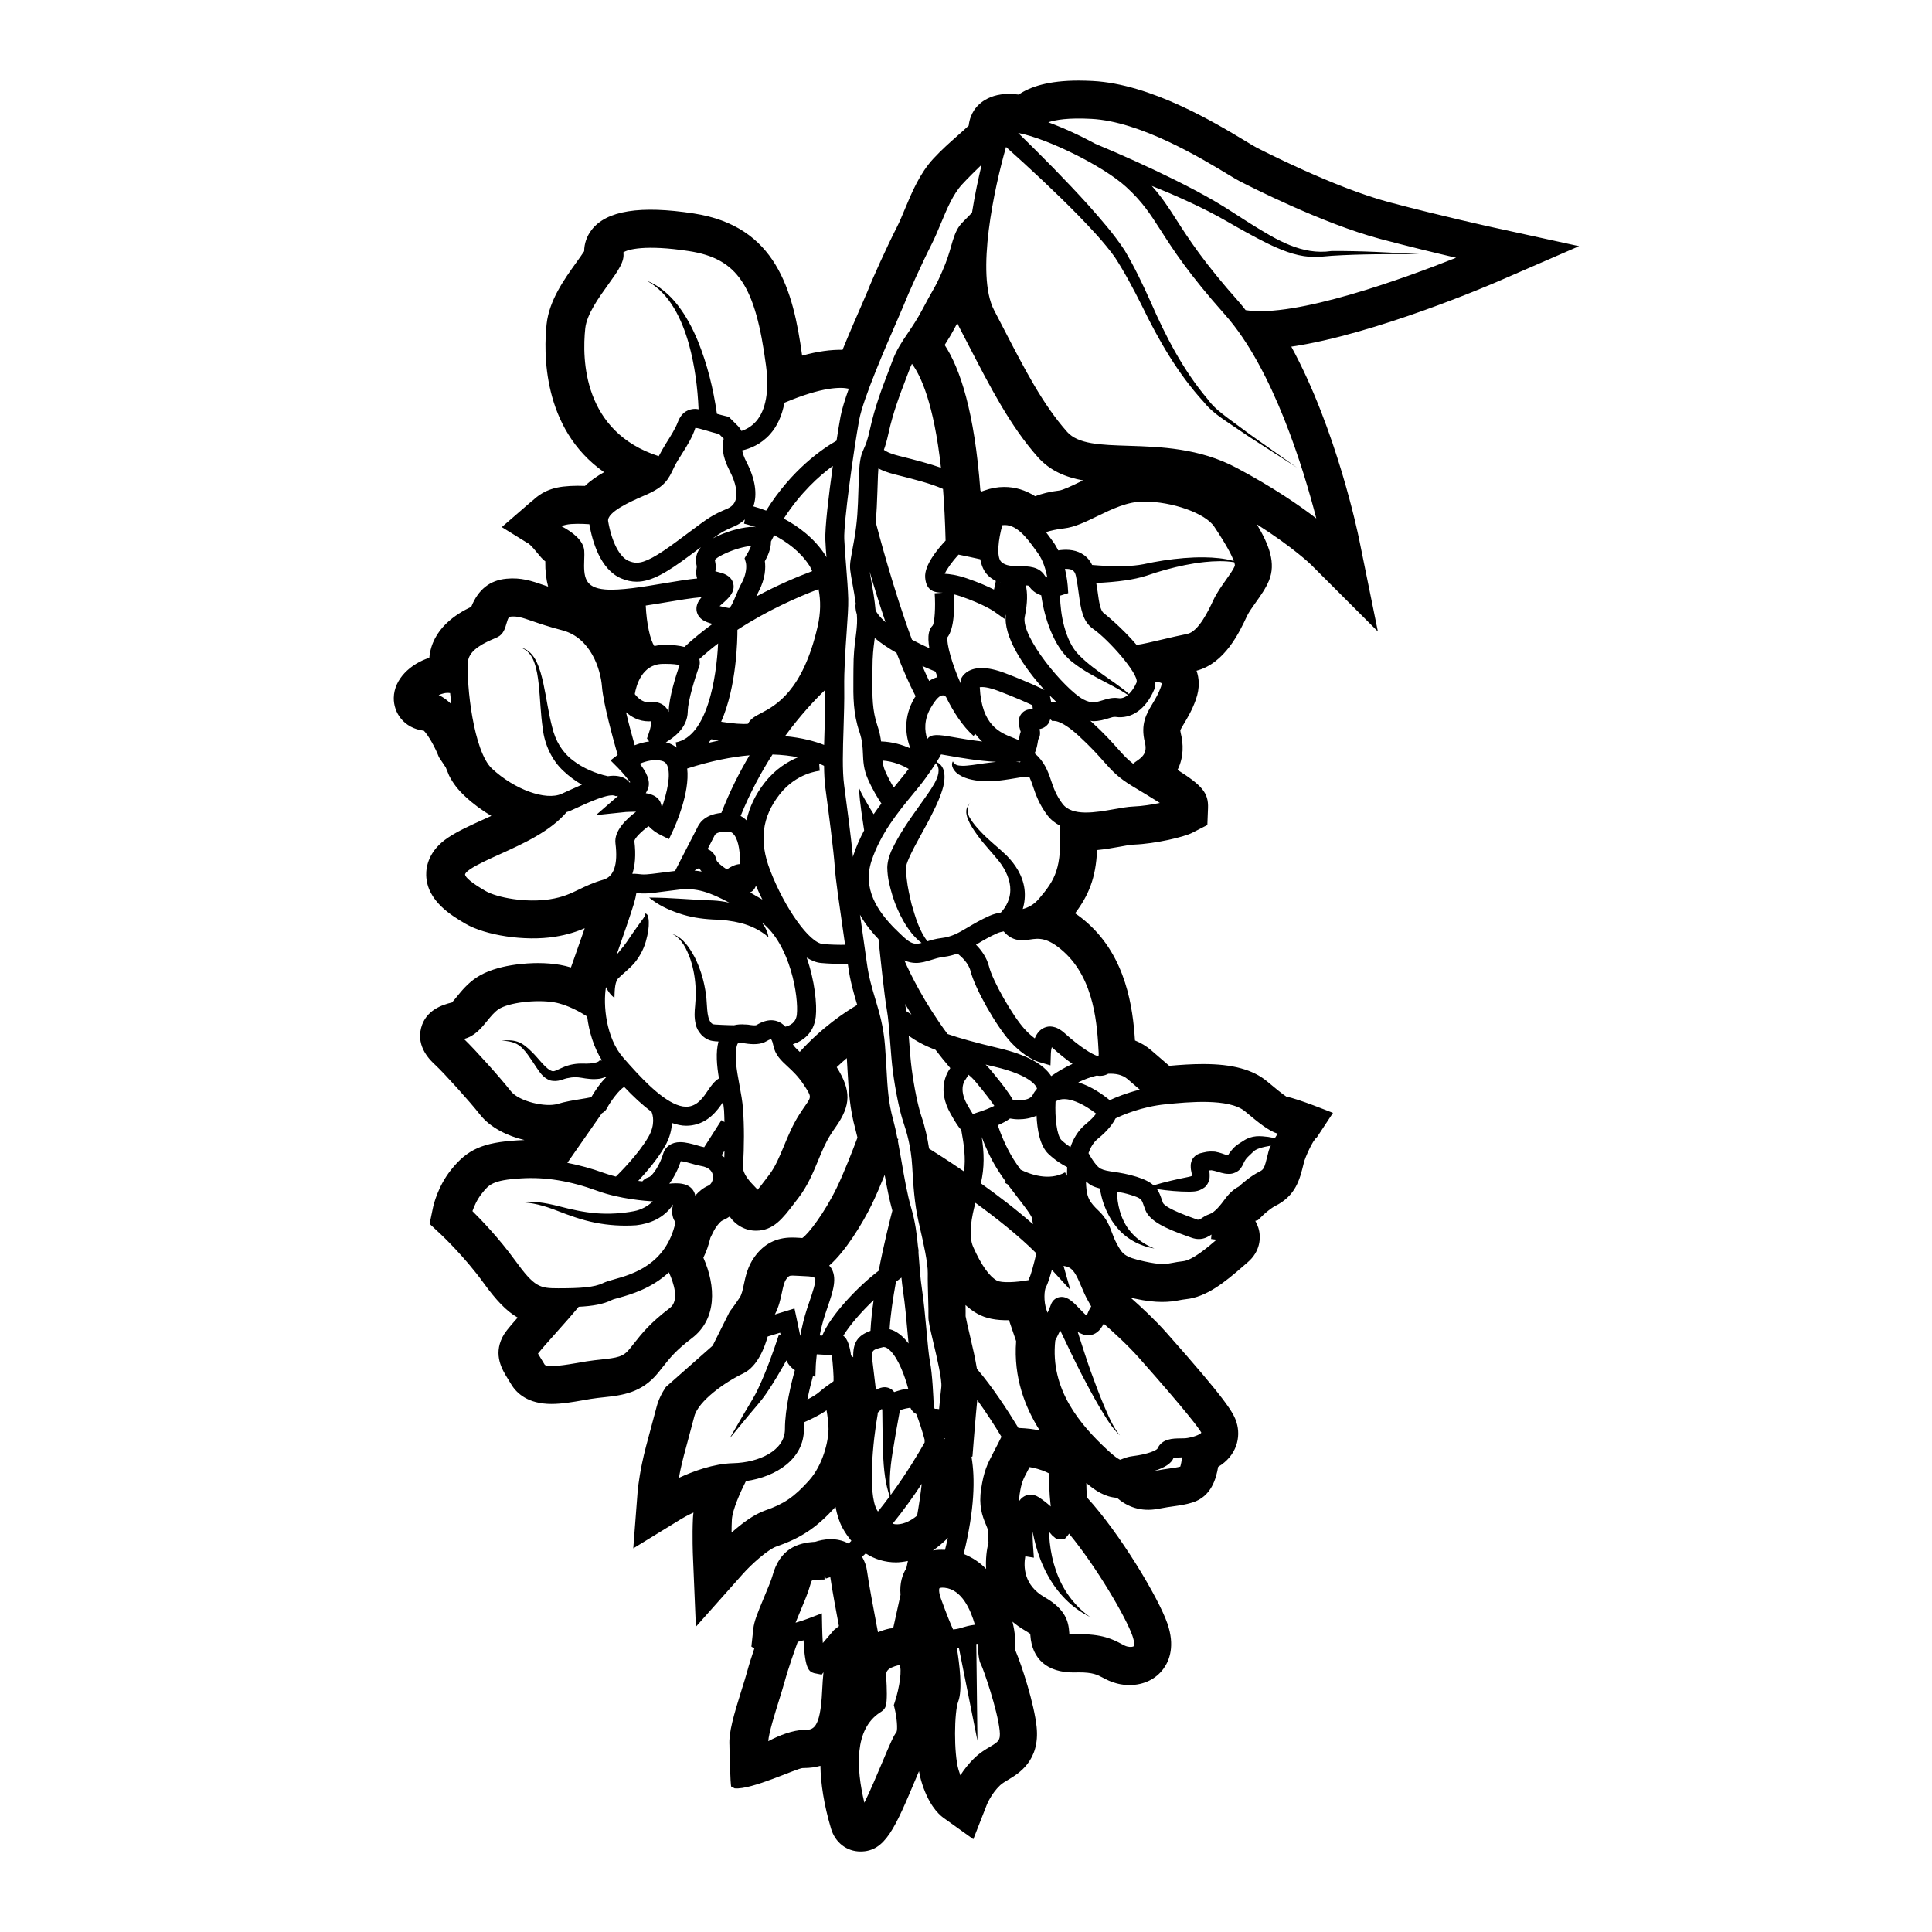 <?xml version="1.0" encoding="UTF-8"?>
<!-- Uploaded to: ICON Repo, www.iconrepo.com, Generator: ICON Repo Mixer Tools -->
<svg fill="#000000" width="800px" height="800px" version="1.1" viewBox="144 144 512 512" xmlns="http://www.w3.org/2000/svg">
 <g>
  <path d="m302.9 425.04h0.012c0.125-0.168 0.105-0.258-0.012 0z"/>
  <path d="m562.47 209.24-22.867-4.996c-0.125-0.023-13.43-2.941-27.387-6.637-14.637-3.875-34.422-14.086-35.258-14.52-0.578-0.301-1.527-0.883-2.777-1.637-8.176-4.934-25.172-15.195-40.629-15.992-1.34-0.07-2.578-0.102-3.727-0.102-7.949 0-12.852 1.621-15.859 3.707-7.164-0.992-10.602 2.258-11.836 4.168-0.559 0.863-1.23 2.238-1.414 4.051-0.941 0.898-1.949 1.785-2.988 2.699-1.961 1.738-4.188 3.699-6.352 6.039-3.629 3.914-5.715 8.934-7.559 13.355-0.707 1.691-1.379 3.344-2.137 4.82-2.68 5.254-6.578 13.879-7.773 16.992-0.211 0.539-0.781 1.84-1.559 3.621-1.367 3.129-3.246 7.441-5.066 11.898-3.027-0.059-6.672 0.406-10.707 1.543-2.383-17.398-6.887-34.324-28.711-37.68-14.148-2.18-23.195-0.797-27.129 4.414-1.25 1.652-1.906 3.602-1.926 5.594-0.523 0.816-1.367 1.996-2.035 2.922-3.223 4.492-7.238 10.078-7.918 16.398-0.762 7.059-1.352 27.633 15.23 39.238-1.789 1.004-3.559 2.195-5.059 3.637-2.637-0.102-5.453 0.016-7.43 0.453-4.277 0.945-5.953 3.133-6.742 3.637l-7.875 6.82 6.613 4.098c1.34 0.453 3.672 4.262 4.914 4.957-0.035 2.594 0.242 4.812 0.754 6.715-0.418-0.141-0.812-0.277-1.176-0.402-3.223-1.113-5.977-2.055-9.844-1.688-4.375 0.402-7.481 2.805-9.352 7.445-3.84 1.82-10.414 5.785-11.113 13.512-4.973 1.605-9.332 5.621-9.418 10.602-0.07 3.949 2.644 8.051 7.977 8.73 1.133 1.145 2.953 4.301 3.988 7.008l1.809 2.711 0.883 2.16c1.059 2.109 2.383 3.777 4.262 5.531 2.109 1.969 4.469 3.707 6.934 5.16-0.707 0.324-1.406 0.645-2.098 0.953-3.449 1.566-6.711 3.043-9.324 4.777-5.215 3.457-5.894 7.754-5.836 10.004 0.18 6.832 6.758 10.699 10.383 12.836 5.285 3.102 15.781 4.715 23.68 3.465 3.367-0.523 5.883-1.387 7.941-2.262-1.055 3.039-2.141 6.117-2.926 8.344l-0.727 2.047c-0.922-0.277-1.875-0.508-2.836-0.68-1.805-0.316-3.797-0.48-5.93-0.48-2.465 0-10.922 0.277-16.27 3.84-2.359 1.57-3.949 3.531-5.231 5.109-0.379 0.465-0.918 1.133-1.258 1.484-2.551 0.629-6.938 2.004-8.176 6.742-1.336 5.109 2.5 8.66 3.758 9.828 2.371 2.195 9.227 9.801 11.824 13.125 2.731 3.488 7.32 5.707 11.809 6.769-0.59 0.02-1.188 0.051-1.793 0.082-9.23 0.551-13.359 2.383-17.703 7.863-3.457 4.359-4.59 9.18-4.781 10.113l-0.863 4.156 3.098 2.891c0.059 0.059 6.176 5.812 11.164 12.711 3.324 4.594 6.047 7.496 9.074 9.238-2.676 3.031-3.473 4.066-4.047 5.203-2.41 4.82-0.059 8.602 1.496 11.109l0.832 1.359c1.43 2.383 4.438 5.215 10.68 5.215 2.75 0 5.644-0.504 8.434-0.992 1.34-0.238 2.644-0.473 3.824-0.598l1.41-0.156c5.027-0.535 10.223-1.113 14.617-6.535l1.152-1.445c1.984-2.508 3.547-4.488 7.789-7.707 6.621-5.047 6.394-13.75 3.023-21.328 0.82-1.633 1.402-3.344 1.867-5.281l0.941-1.898c0.383-0.789 1.57-2.371 2.207-2.66 0.695-0.301 1.355-0.66 1.965-1.074 1.621 2.363 4.195 3.754 6.961 3.754 4.641 0 7.082-3.219 10.176-7.285l1.074-1.395c2.43-3.168 3.856-6.606 5.234-9.93 1.012-2.449 1.969-4.75 3.254-6.785 0.543-0.855 1.031-1.559 1.445-2.144 4.004-5.754 4.102-9.551 0.223-15.793 0.902-0.863 1.797-1.664 2.672-2.398 0.074 1.18 0.137 2.293 0.195 3.344 0.301 5.371 0.562 10.016 2.109 15.617 0.18 0.664 0.352 1.367 0.52 2.106-1.309 3.481-3.551 9.266-5.492 13.281-3.223 6.656-7.609 12.367-9.105 13.312l-0.031 0.02c-0.215-0.012-0.422-0.02-0.625-0.047-0.785-0.051-1.48-0.082-2.106-0.082-4.176 0-7.418 1.664-9.898 5.09-1.832 2.519-2.41 5.215-2.863 7.379-0.312 1.48-0.559 2.637-1.094 3.449-1.785 2.676-2.66 3.699-2.644 3.699l-4.516 9.035-12.402 10.953c-1.102 1.633-1.969 3.394-2.457 5.273-0.5 1.918-0.996 3.75-1.473 5.492-0.957 3.523-1.82 6.699-2.394 9.496-0.91 4.398-1.16 7.41-1.184 7.742l-1.133 14.762 12.621-7.742c0.641-0.395 1.832-1.055 3.336-1.754-0.07 0.504-0.117 0.984-0.141 1.457-0.223 4.695-0.012 9.898 0 10.125l0.777 18.688 12.426-13.98c2.266-2.551 6.656-6.516 8.996-7.32 6.504-2.246 10.609-5.004 15.582-10.473 0.402 2.086 0.992 3.984 1.844 5.551 0.691 1.285 1.492 2.414 2.359 3.441-0.246 0.246-0.48 0.5-0.73 0.734-0.004-0.004-0.004-0.012-0.012-0.012-3.254-1.754-6.699-1.16-8.855-0.453-4.637 0.258-9.391 1.785-11.352 9.125-0.266 1.004-1.367 3.621-2.168 5.535-1.785 4.273-2.656 6.41-2.871 8.395l-0.512 4.707 0.785 0.5c-0.684 2.031-1.406 4.293-1.934 6.231-0.332 1.23-0.832 2.82-1.367 4.516-2.203 7.043-3.523 11.562-3.293 14.988-0.02-0.316 0.211 11.191 0.504 10.883l0.875 0.453c4.41 0.473 16.512-5.336 18.051-5.379h0.188c1.684 0 3.168-0.207 4.484-0.59 0.105 4.699 0.887 10.133 2.82 16.656 1.09 3.672 4.152 6.051 7.805 6.051 6.555 0 9.129-6.137 14.777-19.559 0.227-0.535 0.473-1.133 0.727-1.723 0.16 0.922 0.348 1.75 0.559 2.457 1.797 6.184 4.465 8.836 5.891 9.879l7.945 5.688 3.566-9.113c0.012-0.031 1.16-2.934 3.531-5.176 0.57-0.523 1.273-0.945 2.176-1.484 2.734-1.633 8.434-5.027 7.496-14.02-0.625-6.016-3.894-16.207-5.629-20.242-0.035-0.402-0.055-1.004-0.055-1.621l0.047-0.754c0.012-0.289-0.012-0.742-0.074-1.371-0.105-0.957-0.316-2.312-0.684-3.863 0.984 0.816 2.047 1.602 3.293 2.316 0.898 0.516 1.32 0.887 1.414 0.887 0.02 0.133 0.02 0.281 0.031 0.395 0.441 6.359 4.516 9.859 11.441 9.859l1.445-0.023c3.672 0 4.883 0.645 6.266 1.375 0.969 0.516 2.188 1.16 3.777 1.559 1.113 0.293 2.242 0.422 3.375 0.422 3.75 0 7.031-1.598 9.035-4.41 1.566-2.188 3.004-6.027 0.984-11.891-2.371-6.852-12.645-23.992-21.301-33.387-0.156-1.664-0.18-2.848-0.188-3.863 2.336 2.004 4.918 3.727 8.102 3.926 2.656 2.293 6.266 3.84 11.039 2.902 1.785-0.344 3.062-0.523 4.121-0.672 1.594-0.227 3.098-0.434 4.856-0.984 5.062-1.578 6.301-6.445 6.816-9.445 4.938-2.973 6.082-7.891 4.871-11.777-0.77-2.527-2.57-5.727-18.57-23.773-3.043-3.438-6.812-6.926-9.488-9.289 0.379 0.09 0.766 0.188 1.168 0.266 5.769 1.27 9.25 0.898 11.586 0.441 0.543-0.102 1.152-0.227 1.941-0.309 5.375-0.559 10.207-4.438 15.098-8.711l1.168-1.012c3.387-2.856 3.703-6.637 2.871-9.215-0.211-0.656-0.48-1.25-0.805-1.809l0.719-0.215 1.328-1.289c0.586-0.57 2.188-1.918 3.211-2.43 5.481-2.734 6.523-7.019 7.535-11.148l0.188-0.754c0.215-0.711 2.137-5.481 3.356-6.328l4.254-6.453s-9.531-3.856-12.328-4.293c-1.133-0.73-3.199-2.449-5.117-4.047-3.777-3.141-9.16-4.606-16.965-4.606-2.973 0-6.07 0.207-8.984 0.473l-4.746-4.098c-1.289-1.109-2.746-1.996-4.332-2.625-0.559-8.652-2.312-21.938-12.516-31.07-1.125-1.004-2.231-1.875-3.356-2.621 3.551-4.727 5.512-9.309 5.824-16.762 2.176-0.207 4.242-0.574 6.016-0.891 1.422-0.258 2.711-0.52 3.738-0.555 5.773-0.23 13.195-2.004 15.387-3.094l4.086-2.098 0.176-4.473c0.156-4.039-1.551-5.996-8.074-10.137 1.719-3.461 1.543-6.961 0.848-9.738-0.121-0.523-0.109-0.742-0.109-0.742 0.07-0.289 0.609-1.184 1.004-1.84 0.887-1.48 2.106-3.508 3.094-6.266 1.152-3.223 0.863-5.82 0.191-7.699 7.535-1.977 11.406-10.254 13.387-14.523 0.453-0.961 1.449-2.367 2.332-3.606 1.289-1.809 2.625-3.68 3.465-5.719 1.91-4.586 0.105-9.426-3.199-14.953 9.637 6.102 14.289 10.629 14.34 10.676l17.738 17.734-4.996-24.582c-0.289-1.402-5.984-28.953-17.949-50.906 22.227-3.25 53.262-16.637 54.75-17.281zm-189.06 346.43c2.41 1.547 5.144 2.371 8.055 2.371 0.922 0 2-0.141 3.141-0.371-0.137 0.641-0.273 1.281-0.414 1.918-1.004 1.598-1.824 3.926-1.543 7.082-0.719 3.285-1.387 6.312-1.949 8.828-0.316 0.039-0.625 0.004-0.945 0.082-1.152 0.258-2.156 0.59-3.09 0.961l-0.367-1.918c-0.594-3.109-2.207-11.738-2.523-14.27-0.176-1.387-0.656-2.644-1.309-3.777 0.316-0.297 0.633-0.594 0.945-0.906zm64.152-127.05c0.031-0.012 0.066-0.047 0.102-0.066 1.797-0.086 3.719 0.18 5.148 1.41l3.246 2.797c-3.551 0.898-6.34 2.031-7.969 2.797-1.723-1.426-4.84-3.668-8.344-4.731 1.535-0.746 3.188-1.375 4.902-1.797 0.332 0.059 0.656 0.09 0.938 0.09 0.969-0.02 1.578-0.305 1.977-0.5zm19.246 96.57c-1.949 0.02-4.891 0.039-6.082 2.734-0.316 0.414-2.352 1.445-6.586 1.969-1.23 0.145-2.086 0.5-2.727 0.746-0.195 0.086-0.48 0.188-0.516 0.207-0.125-0.023-0.898-0.25-3.445-2.613-7.195-6.68-15.211-16.016-13.793-28.988 0.281-0.555 0.746-1.523 1.305-2.672 1.898 3.984 3.785 7.981 5.809 11.898 1.445 2.797 2.941 5.562 4.527 8.289 1.633 2.664 3.184 5.496 5.496 7.652-1.996-2.414-3.117-5.371-4.367-8.219-1.195-2.867-2.293-5.789-3.356-8.723-1.238-3.465-2.332-7.004-3.473-10.516 0.227 0.117 0.418 0.297 0.691 0.383 0.527 0.215 1.406 0.68 2.144 0.504 1.723 0 3.062-1.074 4.055-3.066 2.457 2.152 6.379 5.707 9.344 9.062 12.832 14.473 16.062 18.918 16.535 19.844-0.172 0.277-1.328 1.004-3.617 1.395-0.617 0.113-1.297 0.102-1.945 0.113zm0.477 5.004c-0.004 0.023-0.012 0.035-0.012 0.055-0.109 0.719-0.293 1.848-0.488 2.418-0.855 0.223-1.684 0.324-2.777 0.484-1.098 0.152-2.457 0.352-4.231 0.691 2.828-0.855 4.676-2.023 5.215-3.473 0.289-0.117 1.223-0.125 1.848-0.137 0.16-0.004 0.301-0.035 0.445-0.039zm-29.926 46.441c-0.195-2.836-0.887-6.133-6.504-9.34-5.617-3.203-5.617-8.203-5.144-10.863l2.277 0.367-0.227-3.18c-0.102-1.25-0.117-2.539-0.105-3.758 0.23 1.23 0.504 2.438 0.828 3.664 0.734 2.664 1.734 5.266 3.043 7.684 2.57 4.867 6.543 8.961 11.316 11.273-4.348-3.055-7.387-7.496-9.012-12.293-0.836-2.398-1.359-4.891-1.633-7.394-0.105-0.938-0.137-1.895-0.172-2.84 0.508 0.562 0.871 1.004 0.883 1.02l1.168 0.945 2.035-0.039 0.75-0.836c0.16-0.176 0.312-0.383 0.434-0.629 7.301 8.828 15.145 22.27 16.809 27.09 0.656 1.891 0.438 2.66 0.336 2.766-0.125 0.137-0.848 0.297-1.762 0.059-0.395-0.102-0.887-0.352-1.5-0.684-2.031-1.078-5.09-2.769-11.98-2.543-0.945 0.035-1.512-0.02-1.82-0.082-0.008-0.137-0.02-0.273-0.02-0.387zm-86.438-68.637c3.906-1.848 5.793-7.152 6.523-9.809l3.305-1.008c0.039 0.195 0.09 0.422 0.125 0.629l-0.434-0.176c-1.578 4.805-3.32 9.668-5.461 14.246-1.031 2.266-2.457 4.398-3.758 6.656l-3.906 6.711 4.934-5.984c1.617-1.984 3.422-3.891 4.922-6.121 1.91-2.801 3.602-5.699 5.234-8.629 0.508 1.184 1.375 2.031 2.242 2.594-0.945 3.394-2.629 10.156-2.629 15.629 0 5.703-6.891 8.855-13.703 9.023-5.266 0.121-10.715 2.176-14.398 3.883 0.102-0.551 0.211-1.152 0.336-1.773 0.539-2.625 1.355-5.586 2.254-8.898 0.484-1.785 0.992-3.652 1.496-5.606 1.07-4.125 8.195-9.129 12.918-11.367zm10.301-21.473c0.316-1.48 0.578-2.762 1.152-3.543 0.68-0.938 0.934-0.938 1.754-0.938 0.449 0 0.945 0.035 1.508 0.066 0.59 0.047 1.238 0.086 1.98 0.105 1.961 0.055 2.371 0.48 2.371 0.48 0.434 0.66-0.727 4.039-1.414 6.055l-0.719 2.133c-0.805 2.465-1.371 4.934-1.773 7.141-0.492-2.328-0.961-4.57-0.961-4.57l-0.57-2.691-5.203 1.586c1.078-2.059 1.512-4.109 1.875-5.824zm-13.27 60.254c0.125-2.684 2.367-7.598 3.727-10.273 8.074-1.152 15.375-5.894 15.375-13.773 0-0.586 0.051-1.219 0.098-1.844 1.535-0.66 3.926-1.785 5.898-3.141 0.273 1.629 0.52 3.488 0.52 4.984-0.004 3.043-1.414 9.445-5.195 13.637-3.914 4.348-6.621 6.191-11.582 7.91-3.066 1.062-6.383 3.602-8.922 5.875 0-1.105 0.027-2.269 0.082-3.375zm23.211-33.922c-0.789 0.699-1.988 1.395-3.195 2.023 0.48-2.43 1.039-4.613 1.473-6.176l0.641 0.141 0.117-3.039c0-0.031 0.059-1.152 0.258-2.898 1.691 0.133 3.004 0.172 3.969 0.117 0.309 2.293 0.551 6.055 0.48 6.992-0.117 0.141-0.625 0.488-1.031 0.762-0.75 0.535-1.66 1.156-2.711 2.078zm0.742-14.91c-0.223-0.012-0.449-0.02-0.676-0.039 0.344-1.75 0.797-3.613 1.406-5.473l0.695-2.066c1.441-4.203 2.68-7.836 0.789-10.559-0.105-0.145-0.262-0.266-0.383-0.402 4.297-3.719 8.922-11.297 11.324-16.262 1.129-2.328 2.312-5.125 3.387-7.785 0.586 3.289 1.223 6.551 2.035 9.477-0.516 1.984-2.188 8.516-3.621 15.922-5.539 4.211-12.758 11.812-14.957 17.188zm-20.996-44.766c0.324-5.707 0.324-10.695 0-15.242-0.137-1.996-0.543-4.195-0.938-6.34-0.719-3.91-1.457-7.961-0.66-10.586 0.152-0.52 0.297-0.648 0.641-0.68 0.492 0 1.012 0.098 1.535 0.176 2.106 0.328 4.152 0.328 5.68-0.605 0.801-0.492 1.184-0.516 1.145-0.539 0.004 0 0.359 0.316 0.598 1.586 0.488 2.613 2.106 4.098 3.82 5.68 1.32 1.215 2.816 2.606 4.316 4.898 2.016 3.082 2.016 3.082 0.453 5.336-0.48 0.684-1.039 1.496-1.672 2.488-1.762 2.766-2.934 5.586-4.066 8.324-1.18 2.84-2.293 5.543-3.914 7.648l-1.098 1.445c-0.664 0.875-1.379 1.82-1.961 2.508-0.188-0.195-0.383-0.402-0.594-0.621-1.43-1.473-3.391-3.508-3.285-5.477zm-52.543 52.504-0.906-1.484c-0.332-0.523-0.699-1.125-0.891-1.484 0.734-0.957 2.918-3.414 4.711-5.422 2.117-2.371 4.398-4.938 6.082-6.984 3.723-0.191 6.535-0.672 8.801-1.812 0.398-0.195 1.09-0.359 1.953-0.598 3.078-0.867 8.578-2.465 13.145-6.723 1.305 2.871 2.836 7.488 0.258 9.453-5.246 4-7.352 6.656-9.582 9.488l-1.078 1.355c-1.703 2.106-3.144 2.344-7.871 2.852l-1.465 0.16c-1.359 0.152-2.871 0.418-4.418 0.691-2.551 0.434-7.84 1.352-8.738 0.508zm-16.715-45.34c1.906-2.41 2.863-3.613 10.402-4.062 6.578-0.406 13.039 0.664 20.289 3.316 5.941 2.172 12.848 2.672 14.66 2.777-1.219 1.199-3.008 2.223-4.961 2.594-3.18 0.609-6.613 0.816-9.969 0.559-3.375-0.258-6.746-1.023-10.121-1.906-3.414-0.875-6.984-1.457-10.469-1.027 3.496-0.004 6.883 0.984 10.082 2.227 3.254 1.273 6.613 2.492 10.16 3.199 3.559 0.695 7.16 0.941 10.902 0.684 3.488-0.402 7.316-1.82 9.766-5.523-0.402 1.395-0.297 2.59-0.047 3.414 0.156 0.523 0.406 0.945 0.664 1.367-2.5 11.164-11.387 13.73-16.254 15.078-1.281 0.352-2.277 0.664-2.867 0.957-2.344 1.18-6.152 1.41-11.934 1.41-4.934 0-6.297-0.277-11.426-7.359-4.297-5.934-9.168-10.965-11.324-13.09 0.406-1.18 1.172-3.008 2.445-4.613zm4.457-48.883c2.66-1.777 10.02-2.664 14.852-1.82 3.512 0.621 7.059 2.707 8.641 3.727 0.488 3.934 1.699 8.117 3.934 11.668l-0.629-0.02c-0.125 0.168-0.402 0.414-0.898 0.527-0.984 0.309-2.144 0.352-3.57 0.316-1.633-0.055-3.332 0.227-4.816 0.816-1.5 0.59-2.672 1.352-3.231 1.188-1.738-0.438-3.629-3.414-5.617-5.266-1.02-1.008-2.172-2.031-3.594-2.527-1.422-0.484-2.867-0.422-4.273-0.328 1.395 0.109 2.832 0.293 4.019 0.91 1.188 0.629 2.066 1.672 2.891 2.777 0.816 1.117 1.578 2.281 2.352 3.465 0.848 1.164 1.559 2.57 3.508 3.394 2.297 0.621 3.719-0.492 4.875-0.598 1.195-0.281 2.359-0.277 3.527-0.07 1.367 0.238 3.043 0.504 4.836 0.246 0.57-0.102 1.285-0.324 1.996-0.66-1.969 1.855-3.523 4.344-4.211 5.551-0.648 0.168-1.84 0.352-2.754 0.504-1.855 0.297-4.168 0.672-6.195 1.293-3.16 0.957-10.23-0.648-12.391-3.402-2.832-3.617-9.34-10.863-12.41-13.828 2.82-0.684 4.594-2.856 6.156-4.785 0.996-1.219 1.922-2.352 3.004-3.078zm32.527-114.18c1.402 0.59 2.742 0.875 4.098 0.875 3.934 0 8.086-2.516 13.922-6.848l2.734-2.039c0.133-0.102 0.23-0.172 0.359-0.266-1.066 1.246-1.617 2.836-1.113 5.043 0.031 0.137-0.02 0.434-0.066 0.719-0.16 0.992-0.055 1.793 0.18 2.523-2.344 0.227-5.195 0.684-8.758 1.285-5.461 0.926-11.672 1.969-15.629 1.637-5.426-0.465-5.715-3.305-5.535-7.941 0.035-0.898 0.059-1.703 0.004-2.344-0.215-2.731-3.109-4.938-6.082-6.5 0.422-0.145 0.852-0.277 1.254-0.363 1.57-0.352 4.195-0.277 6.191-0.141 0.004 0.023-0.004 0.047 0 0.07 0.758 4.34 2.856 11.938 8.441 14.289zm138.76 43.426c0.707 2.816-0.527 3.883-2.492 5.199-0.246 0.16-0.406 0.328-0.621 0.484-1.547-1.184-2.609-2.344-4.019-3.941-1.578-1.773-3.543-3.984-6.984-7.144-0.117-0.109-0.227-0.18-0.344-0.289 0.25 0.02 0.527 0.098 0.777 0.098 1.633 0 2.984-0.418 4.047-0.75 0.754-0.238 1.406-0.449 1.828-0.383 4.238 0.645 8.055-2.023 10.254-7.164 0.293-0.664 0.359-1.387 0.348-2.133 0.816 0.059 1.477 0.203 1.652 0.379 0 0 0.066 0.273-0.18 0.961-0.648 1.812-1.461 3.164-2.242 4.469-1.582 2.641-3.227 5.371-2.023 10.215zm-31.824-33.266c0.785-3.809 0.734-6.379 0.277-8.312 0.363 0.02 0.68 0.047 0.781 0.098 0.762 1.238 1.926 2.074 3.309 2.539 0.48 3.301 1.27 6.359 2.492 9.387 1.309 3.133 3.102 6.324 5.984 8.473 2.691 2.098 5.586 3.606 8.465 5.125 1.426 0.754 2.863 1.484 4.262 2.293 0.609 0.352 1.199 0.73 1.773 1.137-0.805 0.664-1.684 0.984-2.551 0.832-1.543-0.23-2.902 0.188-4.098 0.555-1.676 0.523-2.996 0.945-5.176-0.223-4.832-2.594-16.613-16.598-15.52-21.902zm8.48 22.695c-0.504-0.055-1.008-0.145-1.465-0.098-0.012 0-0.012 0-0.02 0.004-0.098-0.594-0.207-1.113-0.312-1.492l-0.066-0.227c0.641 0.648 1.254 1.246 1.863 1.812zm-9.016 54.77c0.52-1.707 0.684-3.496 0.469-5.289-0.48-3.664-2.504-6.637-4.769-8.922-2.379-2.289-4.719-4.019-6.82-6.281-1.043-1.098-2.055-2.242-2.812-3.535-0.852-1.27-0.945-2.863-0.012-4.195-0.406 0.629-0.945 1.266-1.004 2.109-0.082 0.82 0.156 1.617 0.449 2.359 0.605 1.48 1.492 2.797 2.41 4.07 1.785 2.535 4.109 4.863 5.894 7.129 1.762 2.312 2.953 4.988 2.902 7.535 0.02 2.223-1.078 4.457-2.504 5.941-1.012 0.18-2.019 0.43-3.043 0.887-2.352 1.059-4.125 2.109-5.699 3.043-2.449 1.457-4.223 2.504-6.996 2.836-1.496 0.18-2.695 0.535-3.723 0.855-2.211-2.848-3.188-6.418-4.195-9.812-0.508-2.195-1.039-4.398-1.27-6.59-0.125-1.066-0.273-2.203-0.23-3.062 0.035-0.625 0.344-1.48 0.754-2.449 1.734-3.934 4.312-7.977 6.387-12.254 1.055-2.117 2.109-4.383 2.75-6.82 0.277-1.25 0.48-2.578 0.207-3.918-0.195-1.137-0.973-2.191-1.965-2.59 0.516-0.82 0.906-1.496 1.176-2.031 0.641 0.105 1.41 0.238 2.141 0.367 3.164 0.559 7.727 1.352 12.465 1.605h-0.02c-2.106 0.246-4.207 0.523-6.172 0.828-0.973 0.105-1.969 0.262-2.871 0.215-0.887-0.051-1.867-0.051-2.41-1.168-0.734 1.211 0.457 2.793 1.516 3.465 1.133 0.746 2.336 1.152 3.527 1.395 2.394 0.523 4.648 0.43 6.871 0.277 2.191-0.242 4.297-0.613 6.176-0.922 0.754-0.082 1.465-0.152 2.16-0.133 0.328 0.719 0.637 1.5 0.945 2.453 0.73 2.152 1.629 4.828 3.879 7.789 0.91 1.199 2.016 2.004 3.199 2.656 0.746 11.395-1.266 14.473-5.422 19.383-1.387 1.629-2.816 2.356-4.34 2.773zm0.605 137.62-1.754-0.105c-2.828-4.648-6.867-10.863-10.992-15.664-0.414-2.578-1.098-5.606-1.953-9.238-0.387-1.633-0.906-3.84-1.047-4.711 0.016-0.75 0-1.785-0.02-2.961 0.961 0.887 2.012 1.672 3.16 2.312 2.156 1.211 4.902 1.785 8.363 1.703 0.07 0.262 0.156 0.508 0.246 0.742 0.59 1.672 1.219 3.551 1.641 4.82-0.73 9.621 2.371 17.551 6.258 23.664-2.074-0.43-3.625-0.551-3.902-0.562zm-21.469 2.68 0.332 0.031v0.012l-0.289 0.156c-0.012-0.074-0.027-0.145-0.043-0.199zm-2.242-102.99c1.215 1.594 2.523 3.215 3.914 4.84-1.082 1.473-3.488 5.824 0.07 12.09 1.098 1.949 1.941 3.367 2.832 4.309 0.746 4.035 1.211 7.481 0.727 10.992-4.242-2.902-7.668-5.066-9.254-6.051-0.434-2.812-1.023-5.598-2.016-8.516-0.938-2.766-1.965-7.785-2.613-12.793-0.266-2.051-0.457-4.57-0.648-7.098-0.039-0.5-0.082-0.992-0.117-1.492 1.895 1.312 3.816 2.453 7.106 3.719zm-7.766-10.277c-0.066-0.469-0.133-0.945-0.207-1.367-0.023-0.141-0.055-0.332-0.086-0.52 0.52 0.91 1.078 1.844 1.672 2.82-0.43-0.301-0.891-0.602-1.379-0.934zm32.637 70.695c-0.102 0.168-0.137 0.422-0.223 0.609-3.258 0.598-7.199 0.797-8.402 0.117-2.039-1.145-4.152-4.133-6.266-8.902-1.371-3.082-0.387-8.121 0.59-11.699 5.562 4.051 11.551 8.785 16.141 13.383-0.605 2.672-1.465 5.82-1.84 6.492zm-12.633-37.328c0.875 2.379 2.227 5.516 4.188 8.641 0.676 1.09 1.414 2.141 2.176 3.184l-0.207 0.316c0.059 0.039 0.336 0.215 0.73 0.438 0.883 1.184 1.773 2.348 2.606 3.426 1.543 1.996 3.648 4.719 3.844 5.547 0.039 0.422 0.125 0.945 0.246 1.562-4.387-3.863-9.316-7.613-13.816-10.828 1-4.219 0.879-8.141 0.234-12.285zm22.59 10.281-0.508-0.902c-4.289 2.402-9.359 0.488-11.766-0.707-0.645-0.902-1.293-1.793-1.859-2.711-2.121-3.406-3.473-6.906-4.203-9.07 1.203-0.52 2.371-1.117 3.238-1.785 0.68 0.109 1.402 0.215 2.231 0.215 1.559 0 3.269-0.266 4.805-0.969 0.156 3.586 0.852 7.996 3.18 10.172 1.926 1.789 3.668 2.836 4.934 3.465-0.023 0.668-0.039 1.453-0.051 2.293zm-9.031-21.492c-0.887 1.824-4.379 1.508-5.305 1.375-0.867-1.559-2.535-3.879-5.773-7.769-0.434-0.523-0.934-1.066-1.445-1.586 0.805 0.195 1.641 0.402 2.527 0.609 8.902 2.106 10.934 4.871 11.078 5.793-0.461 0.543-0.852 1.082-1.082 1.578zm-10.219 2.969c-1.145 0.551-2.867 1.27-4.578 1.785-0.402 0.121-0.754 0.262-1.098 0.418-0.539-0.84-1.246-2.082-1.535-2.594-2.371-4.191-0.555-6.465-0.379-6.664l0.559-0.898c0.047-0.125 0.09-0.238 0.125-0.316 0.387 0.262 1.094 0.84 2.16 2.133 2.394 2.871 3.926 4.918 4.746 6.137zm-12.309 114.5c-0.215 0.996-0.5 2.09-0.762 3.16-1.18-0.066-2.262-0.016-3.211 0.152 1.301-0.855 2.629-1.984 3.973-3.312zm25.969-66.438c0.523-0.906 1.102-2.816 1.582-4.606l4.922 5.356-1.824-6.402c0.23 0.055 0.406 0.086 0.664 0.137 1.898 0.441 2.719 2.203 4.016 5.254 0.543 1.301 1.113 2.625 1.809 3.84 0.215 0.371 0.594 1.031 0.84 1.508-0.273 0.434-0.641 1.059-0.996 1.969-0.07 0.168-0.125 0.309-0.176 0.414l-0.145-0.047c-0.277-0.18-1.023-0.957-1.527-1.484-1.797-1.883-3.231-3.371-5.008-3.371-1.301 0-2.414 0.828-2.84 2.106-0.137 0.43-0.469 1.188-0.875 2.098-0.082-0.227-0.16-0.453-0.242-0.68-0.891-2.449-0.574-5.43-0.199-6.09zm6.508-37.125c-0.707-0.465-1.512-1.062-2.367-1.855-1.238-1.164-1.785-6.004-1.578-10.207 2.766-2.023 7.961 0.973 10.758 3.18-0.523 0.715-1.367 1.652-2.676 2.715-2.258 1.82-3.477 4.223-4.137 6.168zm-5.094-18.828c-2.035-3.184-6.586-5.672-13.707-7.356-6.504-1.547-10.742-2.731-13.777-3.805-6.137-8.309-9.805-15.805-11.43-19.508 1.09 0.484 2.09 0.684 3.078 0.684 1.324 0 2.613-0.344 4.012-0.789 1.012-0.324 2.066-0.66 3.332-0.812 1.375-0.168 2.543-0.5 3.648-0.883 1.125 0.871 2.949 2.551 3.473 4.664 1.152 4.574 6.785 14.547 10.578 18.715 3.812 4.176 7.133 5.231 7.496 5.344l3.102 0.902 0.109-3.234c0.016-0.465 0.105-1.09 0.242-1.578l0.012 0.012c2.125 1.91 3.91 3.316 5.481 4.41-2.066 0.934-3.981 2.062-5.648 3.234zm-12.953-145.99c3.656-0.523 6.508 3.379 8.805 6.551l0.613 0.84c1.395 1.906 2.141 4.543 2.508 6.469-0.441-0.133-0.578-0.359-0.648-0.465-1.527-2.484-4.363-2.516-6.644-2.535-1.918-0.02-3.734-0.035-4.898-1.129-1.367-1.297-0.777-6.098 0.266-9.73zm-0.422 15.234-0.016 0.035c-0.051-0.02-0.059-0.055-0.105-0.082 0.051 0.023 0.074 0.039 0.121 0.047zm5.199 39.223c0.035 0.102 0.066 0.195 0.09 0.289-0.227 0.57-0.324 1.203-0.43 1.859-0.02 0.105-0.039 0.227-0.066 0.359-0.434-0.195-0.918-0.387-1.426-0.59-3.582-1.395-8.434-3.289-8.922-13.445 0.68-0.098 2.125-0.082 4.984 1.012 4.613 1.77 7.535 3.09 8.957 3.769 0.059 0.383 0.102 0.762 0.117 1.094-1.289-0.141-2.398 0.316-3.078 1.234-1.082 1.43-0.586 3.156-0.227 4.418zm0.035 8.168-0.121 0.195c-0.363-0.066-0.715-0.066-1.078-0.102 0.402-0.02 0.801-0.059 1.199-0.094zm-10.156-5.301c-2.988-0.344-5.769-0.82-7.875-1.195-3.668-0.641-5.719-0.902-6.676 0.555-0.715-2.16-0.941-5.129 0.988-8.387 1.438-2.43 2.379-3.269 3.246-3.199 0.238 0.02 0.484 0.176 0.719 0.371 1.949 3.981 4.41 7.793 7.309 10.375l0.48-0.535c0.57 0.77 1.168 1.445 1.809 2.016zm-15.844-20.012c1.098 0.492 2.277 0.988 3.473 1.48 0.16 0.484 0.359 0.984 0.539 1.48-0.75 0.191-1.496 0.508-2.211 1.004-0.609-1.238-1.207-2.57-1.801-3.965zm5.934-24.445c0.484-1.168 1.945-3.215 3.648-5.074 1.961 0.395 4.231 0.887 5.762 1.23 0.312 1.691 0.941 3.246 2.141 4.379 0.625 0.59 1.301 1.023 1.98 1.367-0.098 0.598-0.258 1.387-0.492 2.289-1.652-0.836-4.012-1.891-7.129-2.957-2.731-0.941-4.629-1.16-5.91-1.234zm35.754-24.309c-1.969 0.953-4.418 2.144-5.492 2.262-2.488 0.277-4.574 0.836-6.309 1.496-2.586-1.629-5.32-2.453-8.188-2.453-1.754 0-3.512 0.316-5.254 0.938l-0.766 0.266c-0.105-0.09-0.207-0.191-0.312-0.277-1.559-20.871-5.375-32.34-9.461-38.543 0.891-1.379 1.863-2.988 2.852-4.871 0.176-0.328 0.336-0.641 0.488-0.934 0.188 0.422 0.383 0.828 0.59 1.223l2.262 4.363c6.019 11.656 11.23 21.73 18.477 29.906 3.254 3.668 7.391 5.356 12.012 6.191-0.293 0.152-0.594 0.293-0.898 0.434zm-44.887-30.398c0.121-0.332 0.309-0.609 0.441-0.926 2.258 3.008 5.777 10.328 7.684 27.539-2.953-1.039-6.43-1.965-11.148-3.148-2.527-0.637-3.562-1.266-3.977-1.598 0.359-0.984 0.762-2.293 1.211-4.348 1.219-5.566 3.004-10.203 4.566-14.293 0.445-1.141 0.852-2.215 1.223-3.227zm-4.25 28.348c5.918 1.484 9.723 2.481 12.918 3.883 0.324 4.07 0.555 8.637 0.684 13.688-2.16 2.289-5.652 6.508-5.414 9.77 0.281 3.859 2.887 3.965 4.293 4.019 0.109 0.004 0.262 0.016 0.387 0.02l-2.16 0.156c0.273 3.641-0.016 7.742-0.523 8.531-1.082 1.082-1.164 2.664-1.133 3.762 0.02 0.641 0.105 1.414 0.25 2.266-1.727-0.785-3.273-1.547-4.613-2.262-4.938-13.348-8.977-28.719-9.613-31.176 0.266-2.762 0.363-5.305 0.453-8.051 0.039-1.375 0.09-2.832 0.156-4.43 0.031-0.707 0.07-1.23 0.109-1.723 1.145 0.594 2.504 1.117 4.207 1.547zm-2.316 39.191c-1.543-1.367-2.297-2.438-2.637-3.148-0.23-2.691-0.719-5.473-1.129-7.703l-0.383-2.188c-0.023-0.137-0.039-0.242-0.059-0.359 1.18 4.039 2.609 8.684 4.207 13.398zm-3.477 14.895 0.016-2.473c0-3.551 0.258-5.566 0.516-7.516 0.031-0.23 0.059-0.473 0.09-0.707 1.566 1.309 3.5 2.625 5.773 3.934 1.617 4.238 3.332 8.195 5.066 11.504-0.098 0.145-0.191 0.246-0.289 0.398-2.973 5.023-2.484 9.863-1.098 13.422-2.074-0.953-4.742-1.762-7.777-1.855-0.156-1.234-0.43-2.59-0.957-4.144-1.406-4.109-1.375-7.84-1.34-12.562zm9.613 24.004c-0.828 1.102-1.785 2.277-2.836 3.562-0.352 0.43-0.734 0.922-1.109 1.371-0.684-1.125-1.523-2.625-2.297-4.398-0.414-0.953-0.586-1.848-0.691-2.762 2.918 0.211 5.371 1.297 6.934 2.227zm1.047 6.762c1.309-1.586 2.504-3.043 3.465-4.379 1.176-1.637 2.039-2.91 2.699-3.941 1.359 1.598 0.527 3.707-0.367 5.356-1.078 1.961-2.469 3.742-3.809 5.68-2.719 3.828-5.465 7.613-7.652 12.273-0.469 1.203-1.004 2.59-1.055 4.332 0.02 1.496 0.188 2.711 0.441 3.965 0.562 2.449 1.238 4.82 2.262 7.082 0.969 2.273 2.207 4.449 3.769 6.414 0.754 0.918 1.633 1.82 2.609 2.559-1.684 0.469-2.664 0.367-4.914-1.703-0.57-0.523-1.133-1.066-1.684-1.617-0.02-0.195-0.035-0.336-0.039-0.348l-0.297 0.031c-4.82-4.852-8.727-10.73-6.324-18.102 2.406-7.293 7.113-13.008 10.895-17.602zm24.57-32.129c-2.394-0.918-4.5-1.379-6.258-1.379-3.883 0-5.144 2.195-5.356 2.637l-0.258 0.527 0.004 0.59c0 0.109 0.02 0.195 0.023 0.309-2.363-5.246-3.719-10.504-3.523-12.168 1.891-2.465 1.906-7.926 1.691-11.441 0.559 0.137 1.176 0.309 1.879 0.551 5.992 2.051 8.781 3.981 8.801 3.996l2.754 1.965 0.402-1.18c-0.848 5.684 4.734 14.047 10.223 20.043-0.727-0.383-3.977-2.004-10.383-4.449zm34.789 2.414c-0.578 1.344-1.289 2.367-2.047 3.094-0.535-0.504-1.102-0.973-1.684-1.414-1.289-0.992-2.629-1.91-3.949-2.84-2.629-1.859-5.281-3.738-7.445-5.926-2.125-2.047-3.285-4.891-4.09-7.82-0.695-2.609-1.023-5.414-1.098-8.066 0.156-0.039 0.258-0.07 0.293-0.082l1.891-0.594-0.133-1.977c-0.012-0.145-0.156-2.039-0.734-4.449 0.711-0.023 1.414 0.023 1.934 0.316 0.312 0.172 0.742 0.523 0.969 1.566 0.363 1.719 0.57 3.32 0.766 4.769 0.535 3.926 0.996 7.316 3.828 9.27 4.055 2.812 12.109 11.926 11.5 14.152zm-11.793-31.105c-0.762-1.617-1.898-2.543-2.832-3.059-2.055-1.145-4.43-1.082-6.141-0.805-0.395-0.785-0.828-1.562-1.355-2.266l-0.59-0.816c-0.406-0.562-0.855-1.164-1.316-1.77 1.246-0.371 2.777-0.754 4.769-0.977 2.812-0.312 5.715-1.723 8.785-3.215 3.953-1.918 8.051-3.906 12.348-3.906 7.598 0 16.324 3.102 18.688 6.644 3.285 4.938 4.676 7.633 5.176 9.105-2.516-0.695-5.184-0.926-7.801-0.961-3.606-0.047-7.219 0.293-10.793 0.828-1.762 0.262-3.613 0.621-5.324 0.992-1.594 0.316-3.305 0.449-5.019 0.508-2.824 0.074-5.734-0.066-8.594-0.305zm-31.832-93.352c-0.695 0.734-1.258 1.301-1.699 1.727-1.371 1.352-2.07 2.09-2.891 4.191-0.371 0.957-0.645 1.898-0.953 2.984-0.488 1.715-1.039 3.656-2.367 6.691-1.27 2.898-1.699 3.648-2.519 5.078-0.574 1.008-1.336 2.328-2.644 4.832-1.387 2.637-2.746 4.641-3.934 6.41-1.566 2.309-3.043 4.484-4.074 7.336-0.359 0.988-0.762 2.035-1.188 3.144-1.551 4.047-3.481 9.082-4.781 15.023-0.648 2.973-1.152 4.106-1.566 5.023-0.73 1.621-1.152 2.742-1.336 6.84-0.074 1.621-0.117 3.098-0.16 4.5-0.137 4.457-0.246 7.981-1.125 12.973l-0.523 2.875c-0.672 3.691-0.73 3.996-0.238 6.941l0.359 1.996c0.273 1.477 0.586 3.219 0.82 4.969-0.117 0.684-0.102 1.684 0.309 2.949 0.055 0.828 0.082 1.621 0.039 2.348-0.082 1.523-0.238 2.711-0.395 3.934-0.258 2.012-0.551 4.289-0.551 8.16l-0.016 2.434c-0.039 4.996-0.074 9.309 1.605 14.234 0.77 2.262 0.848 3.969 0.926 5.773 0.086 2.016 0.172 4.098 1.258 6.59 1.344 3.082 2.836 5.441 3.637 6.609-0.691 0.934-1.379 1.832-2.051 2.84l-0.867-1.402c-1.031-1.789-2.168-3.543-2.953-5.453-0.031 2.109 0.324 4.195 0.578 6.281l0.719 4.867c-1.074 2.023-2.055 4.16-2.828 6.508-0.059 0.176-0.09 0.348-0.137 0.523-0.504-5.195-1.578-13.312-2.344-19.07-0.508-3.844-0.332-9.32-0.145-15.121 0.105-3.566 0.227-7.18 0.176-10.508-0.066-4.852 0.316-10.223 0.645-14.953 0.25-3.586 0.469-6.691 0.418-8.723-0.059-2.457-0.309-5.551-0.551-8.652-0.203-2.519-0.402-5.043-0.504-7.219-0.188-4.394 2.5-23.594 3.949-31.539 1.043-5.699 7.176-19.754 10.121-26.512 0.863-1.977 1.484-3.414 1.723-4.016 0.969-2.527 4.727-10.891 7.34-16.027 0.867-1.699 1.656-3.594 2.465-5.531 1.586-3.824 3.234-7.777 5.644-10.379 1.617-1.754 3.406-3.496 5.176-5.223-0.871 3.598-1.82 8.031-2.566 12.742zm-45.645 222.38c-0.938-0.867-1.523-1.445-1.828-2.016 2.707-0.887 5.586-2.973 6.07-7.301 0.352-3.231-0.238-9.453-2.414-15.66 1.258 0.785 2.543 1.316 3.836 1.426 1.996 0.176 3.848 0.238 5.43 0.238 0.598 0 1.117-0.016 1.629-0.031 0.02 0.141 0.047 0.301 0.066 0.438 0.555 4.16 1.512 7.356 2.43 10.445 0 0.012 0.004 0.02 0.012 0.023-3.059 1.777-9.355 5.934-15.23 12.438zm-14.105-61.352c-0.473-0.465-0.996-0.852-1.57-1.164 2.516-6.191 5.453-11.621 8.453-16.289 2.621 0.074 4.836 0.363 6.746 0.742-2.707 1.129-5.984 3.109-8.793 6.688-2.504 3.184-4.082 6.523-4.836 10.023zm4.195 21c-1.152-0.676-2.254-1.32-3.293-1.914 0.598-0.18 1.16-0.656 1.594-1.742 0.496 1.148 1.066 2.375 1.699 3.656zm-10.871-22.973c-4.727 0.465-5.984 3.047-6.422 4.016-0.348 0.637-4.035 7.828-4.035 7.828l-1.809 3.543c-1.641 0.195-3.008 0.371-4.086 0.516-3.223 0.418-4.098 0.527-5.894 0.277-0.52-0.074-0.918-0.039-1.34-0.031 0.691-2.152 1.004-4.926 0.535-8.672 0.059-0.75 1.723-2.445 3.762-3.969 0.887 0.941 1.988 1.738 3.098 2.293l2.312 1.152 1.098-2.336c0.523-1.125 4.488-9.891 3.734-16.379 6.359-2.035 11.859-3.102 16.52-3.508-2.672 4.481-5.238 9.57-7.473 15.27zm4.938 13.559c-1.27 0.074-2.508 0.734-3.473 1.422-1.387-0.883-2.594-1.926-2.746-2.438-0.258-1.422-1.145-2.473-2.371-2.934 0.828-1.605 1.602-3.125 1.82-3.543 0.172-0.367 0.523-1.129 3.516-1.129h0.016c0.766 0.012 1.305 0.312 1.789 1.008 1.211 1.738 1.508 4.965 1.449 7.613zm-10.156 1.988c-0.629-0.117-1.27-0.207-1.91-0.262l0.258-0.16c0.273-0.172 0.656-0.363 1.008-0.508 0.148 0.336 0.43 0.617 0.645 0.93zm7.441-106.15c1.637 3.164 2.172 5.941 1.508 7.801-0.359 0.992-1.062 1.699-2.144 2.168-4.133 1.773-4.84 2.309-10.383 6.445l-2.727 2.031c-5.664 4.211-8.723 5.856-10.914 5.856-0.68 0-1.359-0.156-2.137-0.484-2.402-1.008-4.481-5.031-5.426-10.496-0.422-2.438 6.203-5.34 9.039-6.578l1.27-0.559c4.644-2.09 5.629-3.848 7.133-7.117 0.492-1.074 1.309-2.348 2.168-3.707 1.289-2.047 2.754-4.363 3.5-6.781 0.539 0 1.691 0.336 2.918 0.699 0.969 0.289 2.086 0.621 3.375 0.938l1.223 1.23c-0.012 0.02-0.02 0.047-0.023 0.086-0.367 1.863-0.57 4.215 1.621 8.469zm6.977 14.898c-0.277-0.023-0.473-0.102-0.781-0.102-2.445 0-6.051 0.91-9.184 2.324-0.508 0.227-1.008 0.473-1.508 0.73 2.352-1.688 3.254-2.141 5.844-3.254 1.031-0.441 1.91-1.055 2.664-1.762l-0.227 1.109c0.043 0.004 1.348 0.312 3.191 0.953zm2.332 9.004c0.762-1.344 1.652-3.375 1.613-5.219 0.277-0.574 0.559-1.129 0.848-1.676 3.309 1.734 6.922 4.297 9.367 8.098 0.289 0.453 0.465 0.957 0.711 1.43-3.859 1.441-9.113 3.652-14.785 6.699 0.188-0.406 0.328-0.797 0.551-1.211 1.906-3.578 1.918-6.519 1.695-8.121zm16.031-5.633c0.059 1.422 0.172 3.008 0.297 4.625-0.102-0.168-0.152-0.348-0.258-0.516-2.953-4.59-7.195-7.707-11.059-9.77 4.398-6.836 9.395-11.324 13-13.957-1.117 7.891-2.125 16.457-1.98 19.617zm-1.805 13.035c0.605 3.023 0.578 6.301-0.238 9.883-3.949 17.195-11.18 20.98-15.062 23.016-1.367 0.715-2.777 1.449-3.379 2.766-1.266 0.18-4.07-0.031-7.129-0.52 4.172-9.465 4.316-22.078 4.309-24.359 8.031-5.231 16.172-8.773 21.5-10.785zm1.785 26.68c0.035 3.168-0.07 6.586-0.176 9.961-0.051 1.582-0.102 3.133-0.133 4.648-2.414-0.957-5.859-1.914-10.359-2.328 4.043-5.535 7.902-9.629 10.668-12.281zm-24.391-28.188c-0.562-2.231-2.996-2.785-3.797-2.969-0.43-0.098-0.734-0.188-0.945-0.258 0.102-0.613 0.195-1.477-0.031-2.465-0.102-0.418-0.07-0.551-0.074-0.551 0.031-0.066 0.348-0.641 3.004-1.832 2.215-1.004 4.816-1.727 6.578-1.859-0.266 0.684-0.691 1.531-1.133 2.227l-0.594 1.023 0.316 1.094c0.023 0.09 0.621 2.254-1.082 5.445-0.629 1.184-1.133 2.371-1.594 3.465-0.562 1.352-1.34 3.195-1.809 3.195l-1.043-0.203c-0.434-0.098-0.938-0.207-1.406-0.316 0.176-0.16 0.363-0.324 0.551-0.488 1.703-1.488 3.644-3.188 3.059-5.508zm-15.004 43.504c-0.734-0.586-1.566-1.055-2.527-1.324-0.109-0.031-0.238-0.02-0.344-0.047 0.051-0.031 0.09-0.059 0.141-0.09 1.676-1.066 5.602-3.578 5.68-8.098 0.051-3.102 2.133-9.418 2.742-11.191 0.367-0.637 0.598-1.641 0.328-2.699 1.602-1.465 3.266-2.852 4.973-4.156-0.438 9.23-2.898 24.703-11.238 26.227zm-9.758 4.269c1.621-0.719 3.977-1.281 5.875-0.746 0.672 0.191 1.078 0.535 1.367 1.152 1.102 2.41-0.031 7.356-1.477 11.426 0.051-0.781-0.168-1.547-0.629-2.191-0.691-0.957-1.82-1.551-3.559-1.828 0.273-0.453 0.5-0.91 0.645-1.359 0.66-1.969-0.559-4.34-2.223-6.453zm5.981-26.453 0.855-0.012c1.941 0 3.066 0.168 3.699 0.328-0.852 2.457-2.805 8.48-2.867 12.219 0 0.07-0.004 0.141-0.016 0.207-0.125-0.312-0.289-0.598-0.48-0.867-0.812-1.145-2.09-1.77-3.606-1.77l-1.219 0.082c-1.742 0-3.047-1.371-3.672-2.191 0.355-2.168 1.832-7.867 7.305-7.996zm12.965 19.969c0.648 0.121 1.289 0.242 1.961 0.348-0.875 0.176-1.785 0.383-2.684 0.598 0.238-0.305 0.484-0.621 0.723-0.945zm-3.766-33.516c0.559 1.684 2.066 2.41 4.086 2.949-2.551 1.859-5.059 3.879-7.441 6.102-1.32-0.348-2.918-0.543-4.988-0.543l-0.973 0.012c-0.73 0.016-1.359 0.172-2.004 0.293-1.113-1.547-2.07-6.031-2.289-10.73 1.883-0.281 3.805-0.594 5.707-0.918 2.793-0.473 6.469-1.09 9.117-1.305-0.031 0.031-0.07 0.066-0.102 0.102-1.465 1.691-1.414 3.125-1.113 4.039zm-12.828 28.77c0.223 0 0.441-0.012 0.711-0.031-0.004 0.59-0.145 1.652-0.699 3.238l-0.465 1.324 0.578 0.801c-1.402 0.18-2.695 0.559-3.828 1.012-0.645-2.281-1.547-5.586-2.301-8.762 1.414 1.254 3.41 2.418 6.004 2.418zm34.73 19.328c4.445-5.656 10.348-6.191 10.594-6.219l-0.137-1.914c0.492 0.211 0.938 0.414 1.289 0.59 0.035 2.106 0.121 4.106 0.352 5.856 0.828 6.223 2.207 16.641 2.508 21.156 0.215 3.144 1.145 9.5 2.117 16.238 0.207 1.406 0.402 2.805 0.598 4.18-1.637 0.023-3.672-0.004-5.914-0.207-3.531-0.312-10.051-9.43-13.945-19.52-2.988-7.742-2.184-14.148 2.539-20.16zm16.109-100.07c-0.289 1.578-0.66 3.812-1.055 6.367-3.637 2.074-11.859 7.633-18.652 18.523-1.367-0.52-2.535-0.883-3.391-1.117 1.113-3.219 0.5-7.25-1.789-11.688-0.719-1.395-1.031-2.371-1.168-3.144 2.047-0.457 4.953-1.566 7.402-4.309 1.93-2.172 3.168-4.977 3.793-8.324 10.055-4.246 14.992-4.195 17.059-3.715-1.031 2.894-1.852 5.516-2.199 7.406zm-22.363 1.23c-1.254 1.43-2.711 2.172-3.894 2.559-0.211-0.438-0.516-0.891-0.961-1.352l-2.402-2.398-0.699-0.16c-0.902-0.211-1.691-0.422-2.434-0.637-0.957-6.656-2.535-13.078-5.031-19.25-1.387-3.344-3.078-6.602-5.305-9.473-2.195-2.871-5.047-5.324-8.375-6.602 3.16 1.672 5.57 4.336 7.34 7.309 1.785 2.984 3.012 6.254 3.953 9.586 1.543 5.602 2.312 11.473 2.555 17.234-0.281-0.035-0.578-0.109-0.852-0.109-1.523 0-3.562 0.609-4.648 3.508-0.637 1.699-1.895 3.691-3.113 5.621-0.727 1.152-1.336 2.266-1.941 3.406-20.082-6.453-20.359-25.715-19.473-33.902 0.398-3.684 3.551-8.074 6.09-11.602 2.625-3.656 4.41-6.141 3.996-8.488 1.074-0.789 5.773-2.144 17.375-0.363 12.863 1.977 17.637 9.074 20.441 30.375 0.871 6.676-0.031 11.773-2.621 14.738zm-40.855 70.309c0.352 4.492 3.023 14.125 4.16 18.098l-1.891 1.449 2.023 2.035c1.5 1.5 2.984 3.5 3.176 3.719-0.016 0.039-0.07 0.109-0.098 0.16-0.387-0.469-0.812-0.84-1.211-1.074-1.285-0.762-2.816-0.91-4.586-0.645-3.199-0.699-6.574-2.106-9.219-4.156-2.887-2.168-4.684-5.176-5.566-8.922-0.973-3.684-1.473-7.609-2.312-11.477-0.434-1.934-0.918-3.883-1.785-5.703-0.82-1.789-2.309-3.543-4.324-3.82 1.969 0.508 3.141 2.289 3.742 4.062 0.637 1.809 0.91 3.738 1.129 5.664 0.414 3.871 0.484 7.785 1.082 11.789 0.441 3.981 2.352 8.363 5.551 11.25 1.484 1.395 3.09 2.562 4.801 3.566-1.062 0.457-2.156 0.945-3.316 1.48l-2.047 0.934c-4.203 1.875-12.488-1.125-18.461-6.68-4.871-4.535-6.82-22.168-6.344-28.395 0.246-3.199 4.863-5.168 6.836-6.012 0.441-0.191 0.801-0.348 1.039-0.469 1.516-0.777 1.953-2.309 2.301-3.535 0.52-1.812 0.707-1.832 1.184-1.879 1.742-0.145 2.957 0.262 5.629 1.18 1.918 0.66 4.387 1.512 7.992 2.453 7.543 1.973 10.16 10.312 10.516 14.926zm-34.934 48.391c1.945-1.289 4.84-2.606 7.91-3.988 6.262-2.836 13.332-6.055 17.684-11.168 0.227-0.086 0.48-0.117 0.695-0.215l2.109-0.961c2.606-1.203 8.695-4.035 10.102-3.047l0.699-0.051-5.856 5.094 7.93-0.828c0.051-0.004 1.457-0.07 2.707-0.082-2.676 2.016-5.875 5.129-5.473 8.383 0.699 5.594-0.387 8.844-3.231 9.652-2.684 0.766-4.644 1.719-6.379 2.555-2.301 1.113-4.293 2.082-7.805 2.625-6.184 0.973-13.93-0.387-17.105-2.246-3.516-2.066-5.309-3.535-5.332-4.367 0.016-0.129 0.25-0.629 1.344-1.355zm40.84 57.707c2.379 2.516 4.797 4.785 7.231 6.574 0.344 0.828 1.082 3.34-0.836 6.672-2.625 4.539-7.559 9.473-8.609 10.5-1.062-0.273-2.125-0.57-3.144-0.945-3.371-1.23-6.574-2.074-9.723-2.695l9.16-13.148c0.555-0.316 1.027-0.707 1.32-1.281 0.816-1.656 3.336-5.09 4.602-5.676zm-0.258-0.25 0.016-0.012c0.004 0.012 0.016 0.02 0.023 0.02-0.008 0-0.027 0-0.039-0.008zm13.906 25.773c-0.574 0-1.16 0.039-1.707 0.102 1.461-1.93 2.5-4.293 3.043-5.953 0.77 0.039 1.918 0.363 2.941 0.66 0.898 0.262 1.75 0.5 2.445 0.609 1.879 0.312 2.961 1.195 3.129 2.586 0.137 1.125-0.398 2.266-1.215 2.625-1.367 0.578-2.516 1.547-3.473 2.641-0.074-0.469-0.238-0.863-0.414-1.176-1.184-2.094-3.867-2.094-4.75-2.094zm7.535-9.562c-0.535-0.098-1.18-0.281-1.867-0.488-1.414-0.402-3.023-0.855-4.5-0.855-2.262 0-3.949 1.164-4.516 3.129-0.836 2.891-2.816 5.848-3.789 6.152-0.863 0.262-1.355 0.68-1.715 1.113-0.359-0.051-0.699-0.082-1.094-0.125 2.144-2.301 5.098-5.727 7.043-9.117 1.336-2.312 1.809-4.422 1.895-6.231 1.258 0.434 2.519 0.734 3.773 0.734 0.492 0 0.984-0.039 1.477-0.105 4.383-0.676 6.711-3.836 8.289-6.16 0.105 0.754 0.215 1.523 0.273 2.211 0.07 0.973 0.066 2.062 0.105 3.078l-0.789-0.516zm5.383 0.934c-0.016 0.586-0.023 1.152-0.051 1.762-0.191-0.207-0.492-0.352-0.719-0.543zm-2.481-33.449c-0.629-0.016-1.062-0.207-1.531-1.211-0.855-1.918-0.469-5.164-1.117-8.125-0.504-2.953-1.426-5.805-2.75-8.457-1.379-2.519-3.109-5.316-5.969-6.191 2.648 1.266 3.848 4.125 4.805 6.68 0.883 2.672 1.344 5.453 1.406 8.223 0.066 1.414-0.02 2.676-0.152 4.16-0.137 1.375-0.277 3.094 0.176 4.863 0.297 1.758 2.082 4.039 4.387 4.398 0.57 0.105 1.113 0.145 1.633 0.156-0.766 2.934-0.449 6.34 0.125 9.785-1.258 0.75-2.211 2.144-2.816 3.039-1.266 1.891-2.707 4.035-5.164 4.418-4.035 0.621-9.531-4.398-13.789-8.949-1.344-1.43-2.57-2.832-3.578-3.977-4.625-5.25-5.387-14.105-4.594-18.75 0.012 0.02 0.016 0.055 0.023 0.082 0.562 1.152 1.273 2.066 2.215 2.816 0.051-2.371 0.176-4.5 1.117-5.297 0.871-0.926 2.762-2.293 4.297-4.109 1.516-1.859 2.609-4.121 3.098-6.289 0.297-1.066 0.484-2.195 0.578-3.359 0.012-0.594 0.047-1.18-0.039-1.805-0.051-0.312-0.105-0.629-0.227-0.953-0.059-0.312-0.598-0.777-0.848-0.441 0.5 0.203-0.105 0.73-0.297 1.129l-0.914 1.262-1.824 2.562c-1.199 1.75-2.156 3.273-3.406 4.676-0.289 0.398-0.605 0.77-0.945 1.152 1.762-5.023 3.762-10.812 4.59-13.566 0.336-1.133 0.52-2.051 0.637-2.777 2.211 0.289 3.652 0.09 6.812-0.328 1.188-0.156 2.656-0.348 4.566-0.574 4.492-0.523 8.02 0.66 13.254 3.477-1.465-0.336-2.953-0.523-4.336-0.594-5.441-0.141-10.883-0.754-16.922-0.766 2.363 1.953 5.098 3.25 7.918 4.188 2.828 0.977 5.812 1.445 8.836 1.613 2.762 0.066 5.144 0.352 7.691 0.984 2.465 0.684 4.863 1.738 7.184 3.715-0.215-1.41-0.867-2.727-1.742-3.898 7.57 5.934 9.777 19.73 9.262 24.41-0.246 2.188-1.848 2.918-3.059 3.199-1.301-1.477-2.883-1.703-3.719-1.703-1.215 0-2.519 0.422-3.871 1.25-0.316 0.195-1.395 0.066-2.254-0.082-0.215-0.035-0.402-0.004-0.621-0.031l0.039-0.051c-0.023 0.02-0.117 0.031-0.156 0.047-1.102-0.105-2.106-0.035-3.023 0.195-2.125-0.023-4.602-0.168-4.984-0.195zm47.93 68.152c0.023-0.02 0.055-0.039 0.082-0.059 0.527-0.344 0.926-0.684 1.367-1.023 0.109 1.184 0.246 2.383 0.422 3.57 0.523 3.445 0.875 7.402 1.184 10.883 0.098 1.055 0.18 2.051 0.277 3.012-1.531-2.035-3.231-3.324-5.027-3.797 0.238-3.797 0.902-8.262 1.695-12.586zm-3.285 17.312c0.539 0 1.152 0.348 1.828 1.031 2.156 2.203 3.797 6.656 4.699 10.02-1.234 0.086-2.445 0.48-3.441 0.797-0.086 0.031-0.176 0.066-0.281 0.098-0.629-0.883-1.621-1.293-2.543-1.293-0.691 0-1.457 0.242-2.301 0.715-0.246-2.125-0.551-4.676-0.832-6.934-0.449-3.625-0.449-3.625 2.871-4.434zm-1.539 17.645-0.215-0.039c0.418-0.414 0.855-0.84 1.215-1.164 0.055 0.051 0.133 0.059 0.191 0.105 0.023 3.797 0.098 7.562 0.203 11.324 0.066 2.215 0.227 4.519 0.559 6.734 0.262 1.691 0.648 3.367 1.195 4.969-0.984 1.336-2.016 2.676-3.109 4.027-0.102-0.156-0.215-0.324-0.301-0.484-2.371-4.398-1.09-17.957 0.262-25.473zm3.957 29.156c2.988-3.672 5.566-7.316 7.688-10.543-0.293 2.644-0.699 5.477-1.223 8.43-2.066 1.688-4.121 2.492-5.945 2.266-0.188-0.023-0.34-0.105-0.52-0.152zm-0.551-7.566c-0.188-1.57-0.25-3.133-0.195-4.699 0.098-2.207 0.344-4.324 0.699-6.504 0.609-3.777 1.258-7.566 1.961-11.301 0.105-0.035 0.215-0.055 0.324-0.086 0.82-0.273 1.805-0.484 2.438-0.559 0.441 0.953 1.012 1.426 1.57 1.672 0.77 1.996 1.547 4.336 2.211 6.82-0.004 0.262 0 0.457-0.004 0.727-1.598 2.844-4.746 8.148-9.004 13.93zm8.273-54.809c-0.379-2.492-0.559-4.973-0.742-7.461-0.051-0.645-0.105-1.293-0.152-1.945 0.051-0.648-0.031-1.152-0.125-1.551-0.297-3.324-0.746-6.742-1.785-10.258-1.074-3.656-1.844-8.141-2.594-12.484-0.324-1.867-0.641-3.68-0.973-5.422 0.07-0.176 0.137-0.367 0.152-0.414l-0.246-0.09c-0.348-1.797-0.727-3.512-1.152-5.066-1.258-4.566-1.473-8.312-1.762-13.512-0.105-1.859-0.223-3.883-0.395-6.172-0.383-4.957-1.48-8.645-2.539-12.195-0.91-3.039-1.77-5.906-2.273-9.672-0.395-2.938-0.887-6.324-1.371-9.691-0.145-1.02-0.297-2.031-0.438-3.043 1.43 2.559 3.234 4.719 4.902 6.457 0.469 4.606 1.578 15.199 2.191 18.582 0.414 2.262 0.672 5.637 0.918 8.906 0.203 2.625 0.398 5.238 0.676 7.371 0.691 5.316 1.805 10.711 2.84 13.766 0.855 2.516 2.019 6.453 2.312 11.613 0.281 5.043 0.621 9.961 1.668 14.586l0.348 1.547c0.918 3.996 2.168 9.461 2.109 12.207-0.035 1.785 0.035 4.242 0.098 6.492 0.031 1.062 0.059 2.074 0.074 2.949v0.02c0.016 0.789 0.02 1.465 0 1.941-0.055 1.125 0.395 3.055 1.32 6.988 0.934 3.926 2.332 9.859 2.098 11.77-0.176 1.438-0.395 3.633-0.59 5.824-0.402-0.086-0.789-0.109-1.164-0.086-0.102-0.273-0.18-0.5-0.25-0.676-0.102-2.664-0.367-8.465-0.988-11.734-0.359-1.895-0.637-5.027-0.934-8.344-0.336-3.566-0.695-7.609-1.234-11.203zm5.07 82.309c-0.68-1.863-0.492-2.699-0.406-2.82 0.047-0.039 0.301-0.141 0.852-0.141 0.176 0 0.363 0.012 0.559 0.031 4.543 0.48 6.883 5.894 7.984 9.805-1.457 0.156-2.746 0.559-2.992 0.629-0.629 0.23-1.914 0.57-2.793 0.609-0.605-1.305-1.602-3.707-3.203-8.113zm4.211 13.062c0.18-0.02 0.359-0.031 0.535-0.059l4.914 24.602-0.301-25.633c0.156-0.02 0.293-0.055 0.465-0.066-0.02 2.707 0.25 4.606 0.789 5.512 0.605 1.168 4.359 11.93 4.934 17.508 0.273 2.602-0.344 2.961-2.629 4.324-1.148 0.68-2.562 1.523-3.934 2.832-1.633 1.547-2.902 3.219-3.848 4.699-0.16-0.438-0.328-0.934-0.492-1.48-1.281-4.394-1.145-15.332-0.066-18.117 1.188-3.121 0.297-10.082-0.367-14.121zm9.648-51.777c-1.621 3.082-2.508 4.914-3.219 9.586-0.672 4.398 0.258 7.074 1.258 9.438 0.352 0.828 0.473 1.117 0.523 1.562l0.168 3.258c-0.516 1.945-0.777 4.367-0.629 6.949-1.633-1.688-3.617-3.043-5.945-3.961 2.898-11.848 3.059-20.059 2.07-25.73l0.258-0.137 0.324-4.121s0.508-6.484 0.945-10.812c2.41 3.332 4.641 6.816 6.41 9.738l-0.961 1.918c-0.469 0.926-0.863 1.676-1.203 2.312zm6.961 11.125c0.492-3.223 0.883-3.953 2.176-6.402 0.145-0.289 0.316-0.586 0.484-0.918 1.176 0.207 2.848 0.59 4.438 1.324 0.453 0.203 0.66 0.328 0.711 0.328h0.004c0.055 0.301 0.055 1.062 0.059 1.754 0 1.395 0 3.336 0.301 6.109 0.031 0.324 0.066 0.637 0.098 0.926-0.988-0.883-2.082-1.754-3.203-2.469-0.699-0.441-1.41-0.672-2.144-0.672-0.969 0-1.891 0.414-2.59 1.16-0.145 0.156-0.293 0.332-0.418 0.527-0.039-0.461-0.016-1.004 0.086-1.668zm20.934-75.27c-2.398-2.266-2.922-3.445-3.199-5.621-0.082-0.625-0.117-1.367-0.137-2.137 0.516 0.449 1.031 0.855 1.594 1.137 0.699 0.348 1.387 0.551 2.09 0.734 0.246 1.449 0.574 2.84 1.062 4.219 0.734 2 1.727 3.93 3.043 5.594 2.578 3.426 6.473 5.488 10.348 6.09-3.684-1.43-6.695-4.106-8.223-7.438-0.789-1.637-1.258-3.41-1.508-5.188-0.105-0.781-0.152-1.602-0.168-2.414 1.098 0.188 2.273 0.422 3.668 0.863 2.731 0.855 2.832 1.137 3.356 2.676 0.137 0.398 0.293 0.832 0.48 1.305 1.16 2.938 5.215 4.871 11.367 7.031l0.785 0.281c0.75 0.281 1.426 0.383 2.035 0.383 1.527 0 2.59-0.695 3.332-1.188l-0.105 1.18c0.473 0.039 0.973 0.105 1.457 0.18-2.5 2.168-6.434 5.441-8.855 5.699-1.129 0.117-1.996 0.281-2.785 0.434-1.848 0.352-3.066 0.59-7.543-0.387-5.375-1.176-5.789-1.965-7.332-4.816-0.535-1.004-0.871-1.91-1.195-2.766-0.699-1.879-1.434-3.828-3.566-5.852zm33.453-3.016c-1.074 1.465-2.644 3.465-4.016 3.914-0.973 0.328-1.703 0.82-2.227 1.18-0.227 0.145-0.523 0.352-0.941 0.316l-0.836-0.301c-6.621-2.332-8.082-3.606-8.352-4.141-0.152-0.387-0.277-0.742-0.387-1.078-0.336-0.984-0.676-1.828-1.215-2.602 2.871 0.43 5.75 0.691 8.641 0.691 0.969-0.059 2.289 0.082 3.906-1.09 0.887-0.625 1.438-2.023 1.414-2.891 0.031-0.762-0.059-1.25-0.105-1.648 0.414-0.047 0.801-0.066 0.777 0 0.523 0.051 1.336 0.316 2.402 0.625 0.562 0.137 1.211 0.316 2.16 0.293 0.918 0.031 2.367-0.555 2.984-1.457 0.676-0.953 0.707-1.281 0.875-1.578 0.168-0.332 0.332-0.629 0.523-0.883 0.316-0.453 0.969-0.992 1.77-1.785 0.812-0.992 2.699-1.406 4.832-1.785-0.23 0.523-0.5 1.039-0.629 1.598l-0.195 0.805c-0.902 3.656-1.023 3.906-2.262 4.523-2.281 1.145-4.527 3.109-5.375 3.894-0.871 0.441-2.262 1.371-3.746 3.398zm11.488-16.543c-1.984-0.23-4.238-0.551-6.644 1.102-0.645 0.43-1.613 0.91-2.555 1.883-0.441 0.465-0.805 0.945-1.137 1.422-0.109 0.18-0.223 0.336-0.316 0.492l-0.402-0.105c-0.742-0.227-1.715-0.66-3.062-0.887-1.926-0.125-2.344 0.086-3.891 0.441-0.402 0.145-1.023 0.336-1.691 1.074-0.691 0.777-0.816 1.719-0.816 2.152-0.012 0.957 0.098 1.355 0.227 1.965l0.188 0.766c-0.266 0.117-0.648 0.25-1.094 0.324-3.023 0.598-6.102 1.301-9.16 2.211-0.938-0.836-2.293-1.578-4.488-2.262-2.449-0.766-4.418-1.062-6-1.301-1.527-0.227-2.621-0.387-3.562-0.863-0.992-0.5-2.332-2.5-3.199-4.106 0.422-1.238 1.176-2.762 2.527-3.856 2.746-2.207 4.039-4.16 4.644-5.356 1.785-0.867 6.898-3.109 13.273-3.738 5.856-0.594 16.773-1.664 21.02 1.859 3.543 2.953 6.195 5.164 8.699 5.945-0.281 0.352-0.516 0.777-0.766 1.16-0.621-0.102-1.211-0.211-1.793-0.324zm-44.93-21.492c-0.117 0.02-0.238 0.02-0.352 0.039-1.41-0.465-4.359-2.188-8.66-6.047-2.324-2.09-4.211-1.945-5.371-1.438-1.27 0.535-2.047 1.648-2.527 2.832-0.785-0.59-1.723-1.379-2.699-2.469-3.195-3.508-8.48-12.793-9.418-16.551-0.613-2.438-2.066-4.394-3.465-5.812 0.141-0.086 0.293-0.16 0.434-0.246 1.527-0.906 3.098-1.84 5.195-2.781 0.52-0.23 1.094-0.379 1.703-0.492 2.398 2.812 5.027 2.445 6.988 2.156 2.231-0.328 4.555-0.684 8.863 3.164 8.309 7.445 8.957 19.695 9.34 27.016-0.012 0.262-0.023 0.445-0.031 0.629zm-9.539-66.75c-1.754-2.309-2.438-4.363-3.109-6.352-0.816-2.43-1.773-4.906-4.309-7.074 0.539-1.074 0.734-2.309 0.855-3.055 0.039-0.211 0.07-0.414 0.102-0.586 0.594-0.867 0.543-1.895 0.363-2.766 0.906-0.16 1.688-0.629 2.262-1.371 0.277-0.352 0.395-0.801 0.551-1.23l0.59 0.484c0.023-0.004 1.906-0.746 6.969 3.914 3.254 2.992 5.117 5.098 6.621 6.793 2.207 2.473 3.789 4.262 7.656 6.578 2.191 1.32 5.012 3.012 7.227 4.414-2.098 0.434-4.656 0.848-7.019 0.945-1.484 0.059-3.25 0.371-5.113 0.707-4.941 0.867-11.094 1.961-13.645-1.402zm26.469-43.586c-2.769 0.656-5.606 1.324-6.867 1.441-3.859-4.566-8.531-8.305-8.629-8.367-1.004-0.695-1.309-2.949-1.699-5.805-0.098-0.68-0.25-1.496-0.359-2.231 2.629-0.125 5.254-0.324 7.883-0.715 1.824-0.281 3.656-0.637 5.488-1.234 1.723-0.59 3.309-1.094 5.023-1.566 3.379-0.926 6.82-1.664 10.324-2.035 2.606-0.266 5.269-0.367 7.871 0.059 0.137 0.473 0.168 0.785 0.125 0.988-0.402 0.988-1.367 2.324-2.371 3.742-1.18 1.668-2.414 3.387-3.359 5.414-1.152 2.473-3.863 8.277-6.898 8.852-1.906 0.371-4.262 0.922-6.531 1.457zm-25.277-55.02c-6.41-7.227-11.109-16.312-17.055-27.816l-2.293-4.418c-4.941-9.512 0.109-32.629 3.168-43.258 6.504 5.836 12.934 11.801 19.039 18.02 3.461 3.57 6.926 7.215 9.754 11.129 2.621 4.019 5.008 8.535 7.234 12.973 4.383 9.039 9.516 18 16.379 25.473 1.551 1.977 3.742 3.629 5.773 4.996l6.258 4.227 12.68 8.168-12.316-8.688-6.055-4.473c-2.055-1.547-3.879-2.988-5.371-5.055-6.469-7.668-11.059-16.539-15.059-25.734-2.09-4.629-4.211-9.129-6.887-13.645-2.887-4.367-6.231-8.16-9.598-11.961-5.984-6.625-12.246-12.934-18.621-19.148 7.688 1.473 22.461 8.688 28.621 14.309 4.309 3.934 6.328 7.082 9.125 11.438 3.305 5.164 7.43 11.594 17.043 22.383 12.848 14.434 20.898 41.117 24.223 54.02-4.438-3.414-11.41-8.227-21.16-13.41-9.828-5.231-20.207-5.562-28.535-5.824-7.531-0.238-13.438-0.426-16.348-3.703zm47.316-32.246c-0.59-0.73-1.152-1.496-1.777-2.18-9.34-10.5-13.34-16.742-16.559-21.754-2.086-3.266-3.883-6.039-6.535-8.988 1.578 0.656 3.18 1.27 4.746 1.949 3.527 1.527 7.031 3.125 10.422 4.863 3.379 1.719 6.695 3.758 10.121 5.617 3.422 1.863 6.879 3.727 10.641 5.059 1.879 0.656 3.859 1.137 5.875 1.289 2.023 0.191 4.047-0.137 5.91-0.262 7.688-0.48 15.453-0.453 23.195-0.414-7.734-0.457-15.469-0.906-23.262-0.848-7.856 1.168-14.59-2.969-21.094-7.004-3.269-2.016-6.449-4.223-9.879-6.207-3.394-1.977-6.852-3.785-10.348-5.527-6.988-3.465-14.055-6.656-21.277-9.672-4.062-2.211-8.414-4.203-12.48-5.703 1.93-0.66 5.356-1.234 11.426-0.906 12.922 0.664 29.051 10.395 35.926 14.551 1.516 0.91 2.66 1.605 3.367 1.965 2.203 1.137 21.938 11.238 37.312 15.316 7.481 1.984 14.801 3.75 20.047 4.973-13.57 5.394-42.582 16-55.777 13.883zm-210.51 104.41c-1.02-1.004-2.121-1.863-3.34-2.383 0.863-0.418 1.953-0.719 3.031-0.543 0.082 0.941 0.188 1.926 0.309 2.926zm105.94 172.62c-0.316-2.352-0.918-4.516-2.066-5.215 1.684-2.785 4.793-6.359 8.055-9.461-0.418 2.848-0.715 5.621-0.84 8.141-3.438 1.25-4.672 3.16-4.57 7.008zm11.512 93.363c0.648 2.609 0.883 5.773 0.523 6.465-0.734 0.875-1.582 2.812-3.809 8.105-1.23 2.91-3.152 7.488-4.695 10.59-2.195-9.141-2.707-19.492 4.16-23.922 0.539-0.344 1.223-0.781 1.516-1.738 0.402-1.305 0.293-4.746 0.125-7.41-0.105-1.621-0.156-2.519 3.488-3.449 0.73 0.957 0.109 5.793-1.258 9.949l-0.23 0.695zm-29.129-6.875c1.008-3.707 2.875-8.914 3.488-10.602 0.48-0.105 0.973-0.246 1.543-0.414 0.387 7.926 1.523 8.293 2.805 8.711l2.004 0.395 0.473-0.629c-0.141 1.438-0.273 3.039-0.352 4.906-0.484 10.395-2.516 10.387-4.805 10.359-2.961 0.07-6.516 1.414-9.477 3.004 0.137-2.168 1.762-7.34 2.852-10.852 0.57-1.844 1.109-3.547 1.469-4.879zm10.137-10.297c-0.098-1.375-0.152-2.891-0.18-4.273l-0.066-3.594-3.359 1.289c-1.211 0.465-2.516 0.898-3.621 1.199 0.395-0.984 0.848-2.055 1.211-2.926 1.062-2.535 2.16-5.148 2.606-6.82 0.312-1.152 0.492-1.379 0.52-1.41 0.086-0.055 0.492-0.242 2.332-0.277l1.012-0.012-0.004-1.035 0.383 0.785c0.309-0.141 0.785-0.301 1.152-0.363 0.402 2.902 1.691 9.84 2.281 12.957l-1.316 1.043c-0.098 0.129-1.48 1.715-2.949 3.438z"/>
 </g>
</svg>